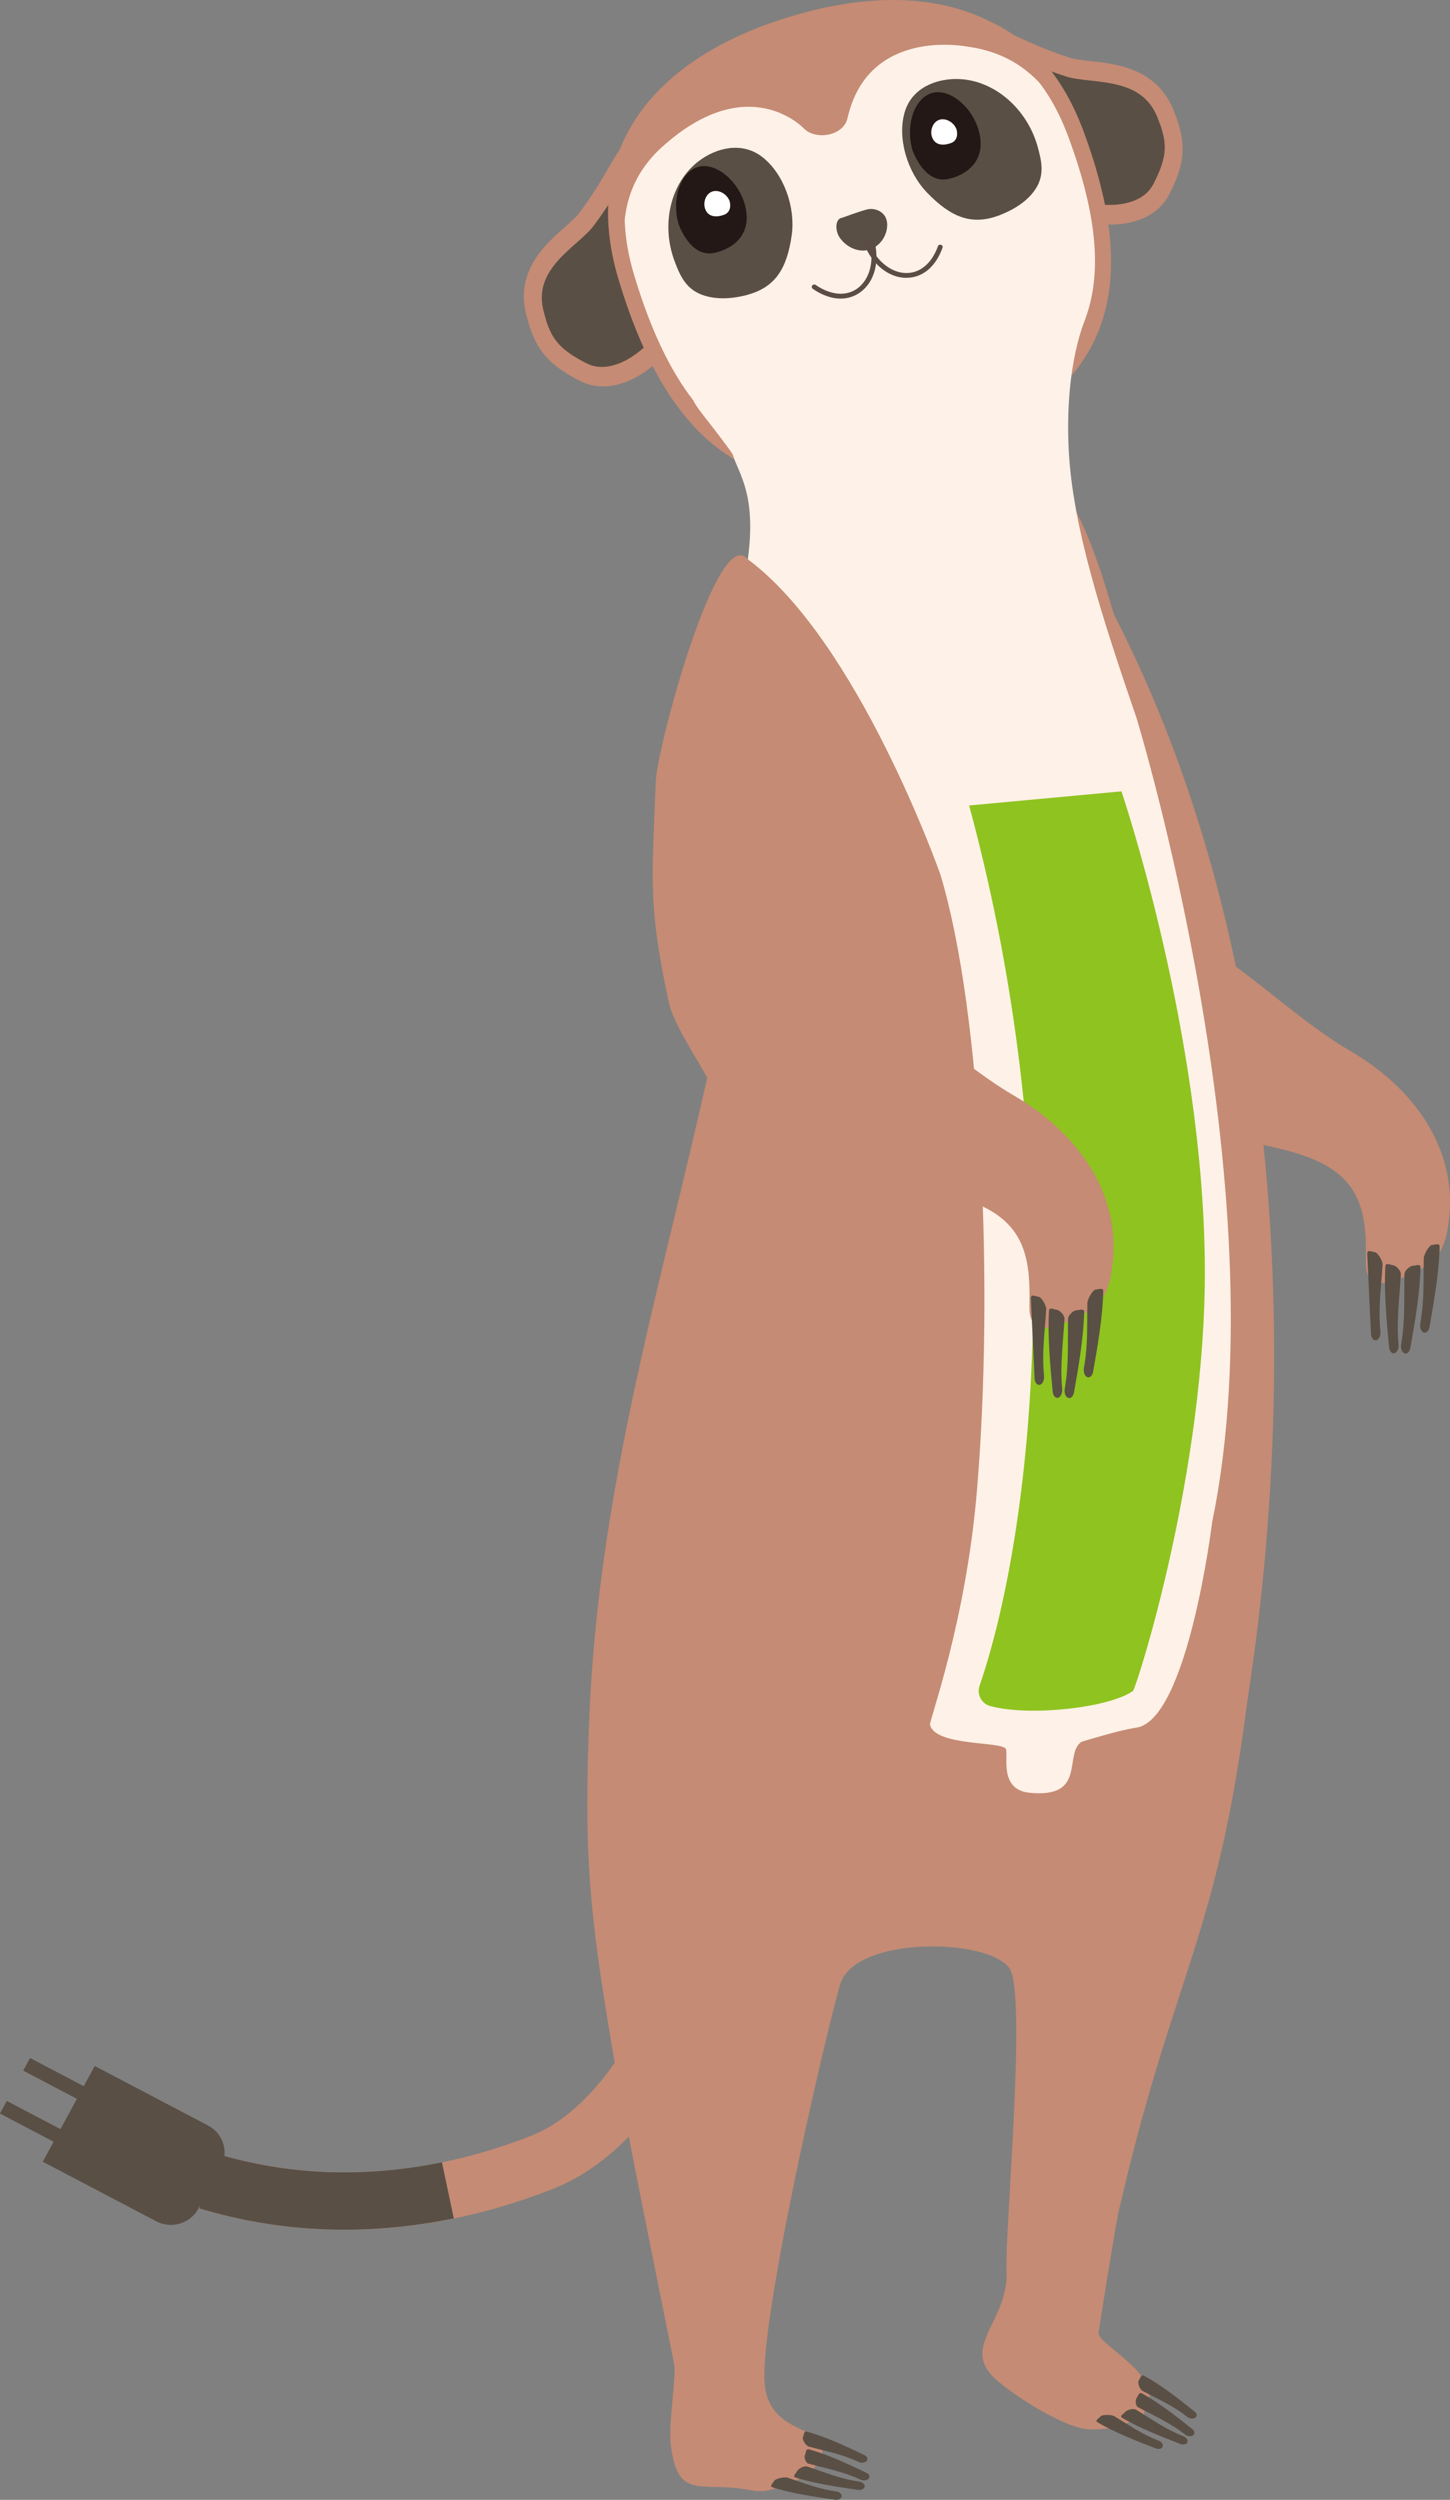 <svg width="134" height="231" viewBox="0 0 134 231" fill="none" xmlns="http://www.w3.org/2000/svg">
<rect x="0" y="0" width="134" height="231" fill="#808080" stroke="none"/>
<g clip-path="url(#clip0_19_2047)">
<path d="M92.884 88.481C93.324 90.52 95.503 93.687 96.471 95.54C99.915 102.126 109.483 104.213 116.836 105.819C119.863 106.481 123.212 107.301 124.925 109.842C126.221 111.765 126.261 114.183 126.221 116.609C126.171 119.521 128.557 118.674 131.18 117.328C133.135 116.323 133.682 114.946 133.933 112.401C134.574 105.894 130.489 100.432 124.768 97.106C120.482 94.614 116.123 90.445 111.963 87.749C108.25 85.345 108.905 80.876 108.134 76.566C107.367 72.256 105.726 66.212 104.417 62.03C103.623 59.502 101.229 49.237 98.57 45.968C95.79 42.549 91.808 64.906 91.687 68.083C91.338 77.188 90.965 79.557 92.884 88.473V88.481Z" fill="#C58B74"/>
<path d="M131.642 123.156C131.848 123.174 132.05 122.953 132.108 122.618C132.507 120.368 133 117.518 133.04 115.202C133.049 114.814 132.588 115.048 132.341 115.043C132.094 115.043 131.579 115.908 131.574 116.296C131.534 118.493 131.637 120.147 131.256 122.283C131.189 122.662 131.323 123.041 131.561 123.134C131.588 123.143 131.615 123.152 131.642 123.152V123.156Z" fill="#594F45"/>
<path d="M129.875 125.075C130.081 125.093 130.283 124.872 130.341 124.537C130.74 122.287 131.234 119.437 131.274 117.121C131.283 116.733 130.821 116.967 130.574 116.962C130.328 116.962 129.799 117.377 129.79 117.765C129.749 119.962 129.866 122.066 129.485 124.202C129.418 124.581 129.552 124.96 129.79 125.053C129.817 125.062 129.844 125.071 129.871 125.071L129.875 125.075Z" fill="#594F45"/>
<path d="M128.79 125.053C128.579 125.053 128.4 124.819 128.368 124.48C128.149 122.203 127.884 119.323 128.028 117.015C128.05 116.627 128.494 116.896 128.741 116.914C128.983 116.936 129.48 117.39 129.458 117.779C129.324 119.971 129.041 122.058 129.247 124.219C129.283 124.603 129.117 124.969 128.875 125.044C128.848 125.053 128.821 125.057 128.794 125.057L128.79 125.053Z" fill="#594F45"/>
<path d="M126.351 115.816C126.373 115.427 126.817 115.696 127.064 115.714C127.306 115.736 127.79 116.491 127.768 116.879C127.633 119.071 127.36 120.862 127.57 123.02C127.606 123.403 127.44 123.77 127.198 123.845C127.171 123.853 127.144 123.858 127.117 123.858C126.907 123.858 126.727 123.624 126.696 123.284" fill="#594F45"/>
<path d="M97.646 18.573C97.897 13.433 92.723 8.775 92.369 3.64C94.561 4.509 95.337 5.091 98.668 6.189C100.825 6.9 105.865 6.044 107.681 10.433C108.77 13.072 108.802 14.629 107.317 17.501C105.914 20.214 101.847 20.139 99.745 19.398" fill="#594F45"/>
<path d="M91.45 2.338L92.597 2.792C93.396 3.11 94.019 3.392 94.615 3.666C95.709 4.164 96.745 4.636 98.848 5.329C99.31 5.483 100.018 5.558 100.762 5.642C103.188 5.907 106.851 6.308 108.425 10.12C109.68 13.155 109.591 14.995 108.039 17.99C106.452 21.06 102.112 21.166 99.538 20.258L99.942 18.546C101.668 19.155 105.389 19.331 106.582 17.019C107.977 14.324 107.887 13.093 106.923 10.759C105.78 7.993 103.089 7.698 100.717 7.438C99.848 7.341 99.099 7.261 98.476 7.054C96.288 6.335 95.162 5.823 94.073 5.324C93.848 5.223 93.633 5.126 93.409 5.024C93.831 6.754 94.75 8.479 95.714 10.279C97.139 12.943 98.615 15.696 98.467 18.687L96.812 18.458C96.933 16.018 95.651 13.627 94.297 11.099C93.028 8.73 91.714 6.282 91.535 3.639L91.445 2.338H91.45Z" fill="#C58B74"/>
<path d="M62.386 29.712C59.14 25.675 60.593 18.926 57.844 14.545C56.575 16.504 56.288 17.426 54.23 20.227C52.899 22.04 48.289 24.233 49.415 28.843C50.087 31.613 50.984 32.897 53.89 34.379C56.634 35.782 59.898 33.391 61.167 31.582" fill="#594F45"/>
<path d="M57.817 12.965L57.154 13.993C56.692 14.708 56.356 15.295 56.028 15.859C55.432 16.892 54.867 17.866 53.571 19.636C53.284 20.024 52.755 20.491 52.199 20.985C50.383 22.591 47.644 25.018 48.617 29.014C49.392 32.2 50.554 33.642 53.589 35.195C56.697 36.783 60.288 34.379 61.844 32.169L60.503 31.008C59.458 32.491 56.539 34.767 54.199 33.572C51.473 32.178 50.814 31.128 50.218 28.675C49.509 25.772 51.522 23.99 53.298 22.419C53.948 21.846 54.508 21.347 54.894 20.822C56.248 18.983 56.858 17.924 57.45 16.896C57.571 16.684 57.692 16.481 57.813 16.27C58.494 17.919 58.763 19.847 59.046 21.863C59.463 24.846 59.893 27.929 61.781 30.276L62.992 29.142C61.449 27.228 61.077 24.55 60.682 21.718C60.31 19.067 59.929 16.323 58.517 14.073L57.817 12.961V12.965Z" fill="#C58B74"/>
<path d="M99.973 11.708C98.045 6.75 95.077 3.622 91.418 1.95C86.217 -0.653 79.64 -0.56 72.506 1.694C60.929 5.351 53.374 13.442 57.194 25.931C63.471 46.762 75.053 46.264 86.67 42.593C88.32 42.073 89.957 41.64 91.329 40.634C100.529 35.566 106.389 28.64 99.978 11.708H99.973Z" fill="#C58B74"/>
<path d="M100.457 52.21L69.103 51.685C69.103 51.685 70.564 72.993 67.377 89.853C62.987 113.076 55.567 133.907 54.49 158.086C53.899 171.383 54.499 176.871 56.571 189.223C57.616 195.443 62.131 217.54 62.292 218.409C62.53 219.715 61.732 223.955 61.996 225.971C62.593 230.501 64.157 229.61 67.91 229.897C68.498 229.941 69.74 230.192 69.977 230.188C70.174 230.188 70.394 230.197 70.569 230.188C71.273 230.153 76.012 228.935 76.012 226.324C76.012 224.233 71.3 224.872 70.699 220.571C69.973 215.383 76.129 188.645 77.631 183.404C78.936 178.869 91.311 179.059 93.284 181.878C94.924 184.229 92.844 206.172 93.019 209.851C93.243 214.607 88.49 216.901 92.221 220.046C94.082 221.617 98.565 224.462 100.722 224.488C102.856 224.519 103.869 224.149 105.744 223.134C105.735 223.081 105.667 222.838 106.04 222.115C107.367 219.517 101.408 216.552 101.52 215.599C101.574 215.149 103.08 205.669 103.381 204.359C108.429 182.398 112.415 179.262 115.204 157.694C115.917 152.193 125.965 96.519 100.457 52.21Z" fill="#C58B74"/>
<path d="M104.972 66.181C101.982 57.424 99.09 48.721 98.758 41.446C98.39 33.439 100.341 29.477 100.332 29.376C101.82 25.256 101.466 19.869 98.583 12.255C96.924 7.989 94.346 5.033 90.871 3.441C86.226 1.116 80.057 1.059 73.026 3.282C67.215 5.117 54.181 10.958 58.633 25.52C60.109 30.422 61.911 34.224 64.077 37.008C64.234 37.449 65.39 38.878 65.39 38.878C65.39 38.878 67.565 41.666 67.713 42.006C68.305 43.877 69.91 45.672 69.112 51.685C79.339 59.268 86.912 80.832 86.912 80.832C90.804 93.802 91.826 119.261 90.288 137.687C89.271 149.876 85.867 158.986 85.948 159.366C86.383 161.404 92.696 160.883 92.961 161.629C93.194 162.282 92.311 165.387 95.153 165.665C100.466 166.19 98.274 162.114 99.937 160.958C99.937 160.958 103.479 159.855 104.986 159.652C109.77 158.999 112.025 140.634 112.025 140.634C118.401 109.785 104.981 66.181 104.981 66.181H104.972Z" fill="#FEF1E7"/>
<path d="M17.903 203.856C16.805 203.265 16.244 201.977 16.626 200.755C17.061 199.356 18.567 198.575 19.988 199.003C29.184 201.787 39.241 201.222 49.065 197.367C58.606 193.621 63.79 176.641 66.283 168.48C66.601 167.443 66.883 166.517 67.135 165.732C67.583 164.338 69.098 163.57 70.515 164.011C71.932 164.452 72.712 165.944 72.264 167.338C72.017 168.096 71.744 168.996 71.439 170.002C68.493 179.646 63.019 197.592 51.06 202.286C40.084 206.596 28.79 207.209 18.406 204.068C18.226 204.015 18.06 203.944 17.903 203.86V203.856Z" fill="#C58B74"/>
<path d="M18.406 204.063L19.988 199.003C26.615 201.011 33.632 201.28 40.842 199.811L41.936 204.994C33.83 206.649 25.911 206.335 18.41 204.063H18.406Z" fill="#594F45"/>
<path d="M2.778 190.173L2.145 191.34L8.964 194.921L9.597 193.754L2.778 190.173Z" fill="#594F45"/>
<path d="M0.626 194.138L-0.007 195.305L6.812 198.886L7.446 197.719L0.626 194.138Z" fill="#594F45"/>
<path d="M20.419 200.249L18.33 204.098C17.582 205.475 15.835 205.997 14.435 205.262L3.954 199.756L8.754 190.91L19.235 196.416C20.635 197.152 21.166 198.871 20.419 200.249Z" fill="#594F45"/>
<path d="M68.892 27.294C68.287 27.444 66.457 27.854 64.83 27.224C63.368 26.659 62.83 25.454 62.328 24.1C61.077 20.725 61.956 16.887 64.565 14.893C66.197 13.649 68.565 13.062 70.43 14.496C72.43 16.036 73.533 19.15 73.165 21.731C72.717 24.907 71.591 26.623 68.888 27.29L68.892 27.294Z" fill="#594F45"/>
<path d="M92.432 19.861C93.01 19.636 94.745 18.921 95.691 17.479C96.548 16.182 96.27 14.898 95.88 13.508C94.898 10.05 91.912 7.429 88.616 7.306C86.553 7.226 84.28 8.104 83.612 10.345C82.895 12.745 83.841 15.904 85.67 17.796C87.916 20.121 89.844 20.875 92.436 19.865L92.432 19.861Z" fill="#594F45"/>
<path d="M66.027 23.368C67.731 22.997 69.372 21.74 68.937 19.353C68.502 16.966 66.319 15.008 64.619 15.396C62.92 15.784 62.028 18.334 62.705 20.685C62.705 20.685 63.758 23.862 66.027 23.368Z" fill="#231815"/>
<path d="M80.133 19.353C80.76 19.203 81.545 19.459 81.85 20.108C82.011 20.452 82.016 20.849 81.949 21.21C81.756 22.203 80.985 22.988 80.056 23.129C79.128 23.271 78.106 22.755 77.55 21.877C77.16 21.255 77.187 20.174 77.846 20.116C77.846 20.116 79.51 19.503 80.133 19.353Z" fill="#594F45"/>
<path d="M66.924 19.839C66.323 20.077 65.565 20.099 65.233 19.459C64.897 18.82 65.184 17.946 65.789 17.712C66.395 17.479 67.17 17.902 67.426 18.581C67.426 18.581 67.726 19.525 66.928 19.843L66.924 19.839Z" fill="white"/>
<path d="M87.643 16.539C89.347 16.168 90.988 14.911 90.553 12.524C90.118 10.138 87.934 8.179 86.235 8.567C84.536 8.956 83.644 11.505 84.321 13.857C84.321 13.857 85.374 17.033 87.643 16.539Z" fill="#231815"/>
<path d="M87.894 13.213C87.293 13.451 86.535 13.473 86.204 12.833C85.867 12.194 86.154 11.32 86.76 11.086C87.365 10.852 88.141 11.276 88.396 11.955C88.396 11.955 88.697 12.899 87.898 13.217L87.894 13.213Z" fill="white"/>
<path d="M75.048 1.787C74.761 1.862 73.587 2.224 73.564 2.228C73.551 2.228 71.672 2.837 71.394 2.938C58.593 7.425 56.087 20.593 56.593 21.797C56.934 22.605 57.683 22.49 57.674 21.625C57.651 19.067 58.396 16.08 61.23 13.539C69.188 6.392 74.299 11.88 74.299 11.88C75.376 12.974 77.945 12.582 78.321 10.919C80.236 2.488 89.248 4.288 89.454 4.315C93.517 4.884 95.772 7.028 97.265 9.119C97.772 9.829 98.305 9.331 98.103 8.479C97.803 7.213 88.118 -1.901 75.053 1.787H75.048Z" fill="#C58B74"/>
<path d="M83.765 25.675C82.07 25.675 80.5 24.36 79.77 22.331C79.729 22.216 79.787 22.088 79.904 22.049C80.016 22.009 80.146 22.066 80.191 22.181C80.85 24.003 82.285 25.229 83.765 25.229C85.047 25.229 86.109 24.329 86.679 22.755C86.719 22.64 86.849 22.582 86.966 22.622C87.082 22.662 87.145 22.79 87.1 22.904C86.464 24.665 85.249 25.671 83.765 25.671V25.675Z" fill="#5B4D46"/>
<path d="M77.689 27.594C76.869 27.594 75.99 27.294 75.115 26.694C75.012 26.624 74.99 26.487 75.062 26.385C75.133 26.284 75.272 26.262 75.376 26.328C76.77 27.281 78.169 27.404 79.209 26.672C80.411 25.825 80.855 24.003 80.312 22.146C80.276 22.027 80.348 21.908 80.465 21.872C80.586 21.837 80.707 21.908 80.743 22.022C81.348 24.091 80.85 26.059 79.469 27.029C78.94 27.404 78.335 27.59 77.694 27.59L77.689 27.594Z" fill="#5B4D46"/>
<path d="M77.761 230.757C77.689 230.925 77.447 231.026 77.178 230.991C75.371 230.735 73.084 230.4 71.376 229.84C71.089 229.747 71.448 229.438 71.546 229.244C71.65 229.05 72.493 228.86 72.779 228.953C74.403 229.482 75.568 229.981 77.286 230.228C77.591 230.272 77.81 230.475 77.783 230.687C77.783 230.709 77.774 230.735 77.765 230.757H77.761Z" fill="#594F45"/>
<path d="M79.886 229.848C79.814 230.016 79.572 230.117 79.303 230.082C77.496 229.826 75.21 229.491 73.501 228.931C73.214 228.838 73.573 228.529 73.672 228.335C73.775 228.141 74.295 227.828 74.582 227.921C76.205 228.45 77.694 229.076 79.411 229.319C79.716 229.363 79.936 229.566 79.909 229.778C79.909 229.8 79.9 229.826 79.891 229.848H79.886Z" fill="#594F45"/>
<path d="M80.317 228.984C80.402 228.821 80.308 228.618 80.07 228.503C78.496 227.749 76.501 226.809 74.752 226.333C74.456 226.253 74.474 226.672 74.385 226.871C74.299 227.069 74.43 227.577 74.721 227.661C76.38 228.11 78.021 228.419 79.514 229.134C79.779 229.262 80.115 229.222 80.267 229.05C80.285 229.028 80.299 229.01 80.312 228.988L80.317 228.984Z" fill="#594F45"/>
<path d="M80.133 227.347C80.218 227.184 80.124 226.981 79.886 226.866C78.312 226.112 76.317 225.172 74.569 224.696C74.273 224.617 74.29 225.036 74.201 225.234C74.116 225.433 74.465 226.006 74.761 226.086C76.42 226.536 77.837 226.778 79.33 227.493C79.595 227.621 79.931 227.581 80.083 227.409C80.101 227.387 80.115 227.369 80.128 227.347H80.133Z" fill="#594F45"/>
<path d="M107.416 226.147C107.304 226.297 107.048 226.342 106.793 226.245C105.094 225.587 102.946 224.749 101.412 223.823C101.152 223.668 101.578 223.448 101.717 223.28C101.861 223.117 102.726 223.121 102.982 223.276C104.439 224.153 105.457 224.903 107.071 225.53C107.358 225.64 107.524 225.892 107.448 226.086C107.439 226.108 107.425 226.13 107.412 226.147H107.416Z" fill="#594F45"/>
<path d="M109.694 225.737C109.582 225.887 109.326 225.931 109.071 225.834C107.371 225.177 105.224 224.338 103.69 223.412C103.43 223.258 103.856 223.037 103.995 222.869C104.139 222.706 104.717 222.512 104.977 222.671C106.434 223.549 107.739 224.497 109.353 225.119C109.64 225.23 109.806 225.481 109.73 225.675C109.721 225.697 109.707 225.719 109.694 225.737Z" fill="#594F45"/>
<path d="M110.317 224.991C110.438 224.85 110.393 224.63 110.192 224.471C108.837 223.386 107.111 222.018 105.52 221.162C105.25 221.017 105.17 221.431 105.035 221.603C104.91 221.78 104.914 222.3 105.179 222.446C106.69 223.258 108.214 223.928 109.501 224.956C109.73 225.137 110.066 225.177 110.254 225.044C110.277 225.027 110.295 225.014 110.313 224.991H110.317Z" fill="#594F45"/>
<path d="M110.514 223.359C110.635 223.218 110.591 222.997 110.389 222.839C109.035 221.753 107.309 220.386 105.717 219.53C105.448 219.384 105.367 219.799 105.233 219.971C105.107 220.148 105.313 220.783 105.578 220.928C107.089 221.74 108.412 222.296 109.698 223.324C109.927 223.505 110.263 223.544 110.452 223.412C110.474 223.394 110.492 223.381 110.51 223.359H110.514Z" fill="#594F45"/>
<path d="M103.645 73.125L89.562 74.431C99.076 109.604 95.409 141.561 90.526 155.775C90.252 156.564 90.696 157.429 91.512 157.65C95.212 158.647 102.538 157.795 104.703 156.256C104.981 156.061 111.46 135.993 111.344 117.042C111.214 95.421 103.636 73.121 103.636 73.121L103.645 73.125Z" fill="#8FC31F"/>
<path d="M61.799 92.602C62.238 94.64 64.417 97.808 65.386 99.661C68.829 106.247 78.398 108.334 85.751 109.939C88.777 110.601 92.127 111.422 93.84 113.963C95.135 115.886 95.176 118.304 95.135 120.73C95.086 123.642 97.471 122.795 100.094 121.449C102.049 120.443 102.596 119.067 102.847 116.521C103.488 110.014 99.404 104.553 93.683 101.227C89.396 98.734 85.038 94.565 80.877 91.87C77.165 89.466 77.819 84.997 77.048 80.687C76.281 76.377 76.259 71.925 74.95 67.743C74.156 65.216 71.762 54.95 69.103 51.681C66.323 48.262 60.723 69.027 60.602 72.203C60.252 81.309 59.88 83.678 61.799 92.593V92.602Z" fill="#C58B74"/>
<path d="M100.556 127.277C100.762 127.294 100.964 127.074 101.022 126.739C101.421 124.489 101.915 121.639 101.955 119.323C101.964 118.935 101.502 119.168 101.255 119.164C101.009 119.164 100.493 120.029 100.489 120.417C100.448 122.614 100.552 124.268 100.17 126.403C100.103 126.783 100.238 127.162 100.475 127.255C100.502 127.263 100.529 127.272 100.556 127.272V127.277Z" fill="#594F45"/>
<path d="M98.79 129.191C98.996 129.209 99.198 128.988 99.256 128.653C99.655 126.403 100.148 123.553 100.188 121.237C100.197 120.849 99.736 121.083 99.489 121.078C99.242 121.078 98.713 121.493 98.704 121.881C98.664 124.078 98.781 126.183 98.399 128.318C98.332 128.697 98.467 129.077 98.704 129.169C98.731 129.178 98.758 129.187 98.785 129.187L98.79 129.191Z" fill="#594F45"/>
<path d="M97.704 129.169C97.494 129.169 97.314 128.935 97.283 128.596C97.063 126.319 96.799 123.439 96.942 121.132C96.965 120.743 97.409 121.012 97.655 121.03C97.897 121.052 98.395 121.506 98.373 121.895C98.238 124.087 97.956 126.174 98.162 128.336C98.198 128.719 98.032 129.085 97.79 129.16C97.763 129.169 97.736 129.174 97.709 129.174L97.704 129.169Z" fill="#594F45"/>
<path d="M95.265 119.931C95.288 119.543 95.732 119.812 95.978 119.83C96.22 119.852 96.704 120.606 96.682 120.994C96.548 123.187 96.274 124.978 96.485 127.135C96.521 127.519 96.355 127.885 96.113 127.96C96.086 127.969 96.059 127.974 96.032 127.974C95.821 127.974 95.642 127.74 95.611 127.4" fill="#594F45"/>
</g>
<defs>
<clipPath id="clip0_19_2047">
<rect width="134" height="231" fill="white"/>
</clipPath>
</defs>
</svg>
